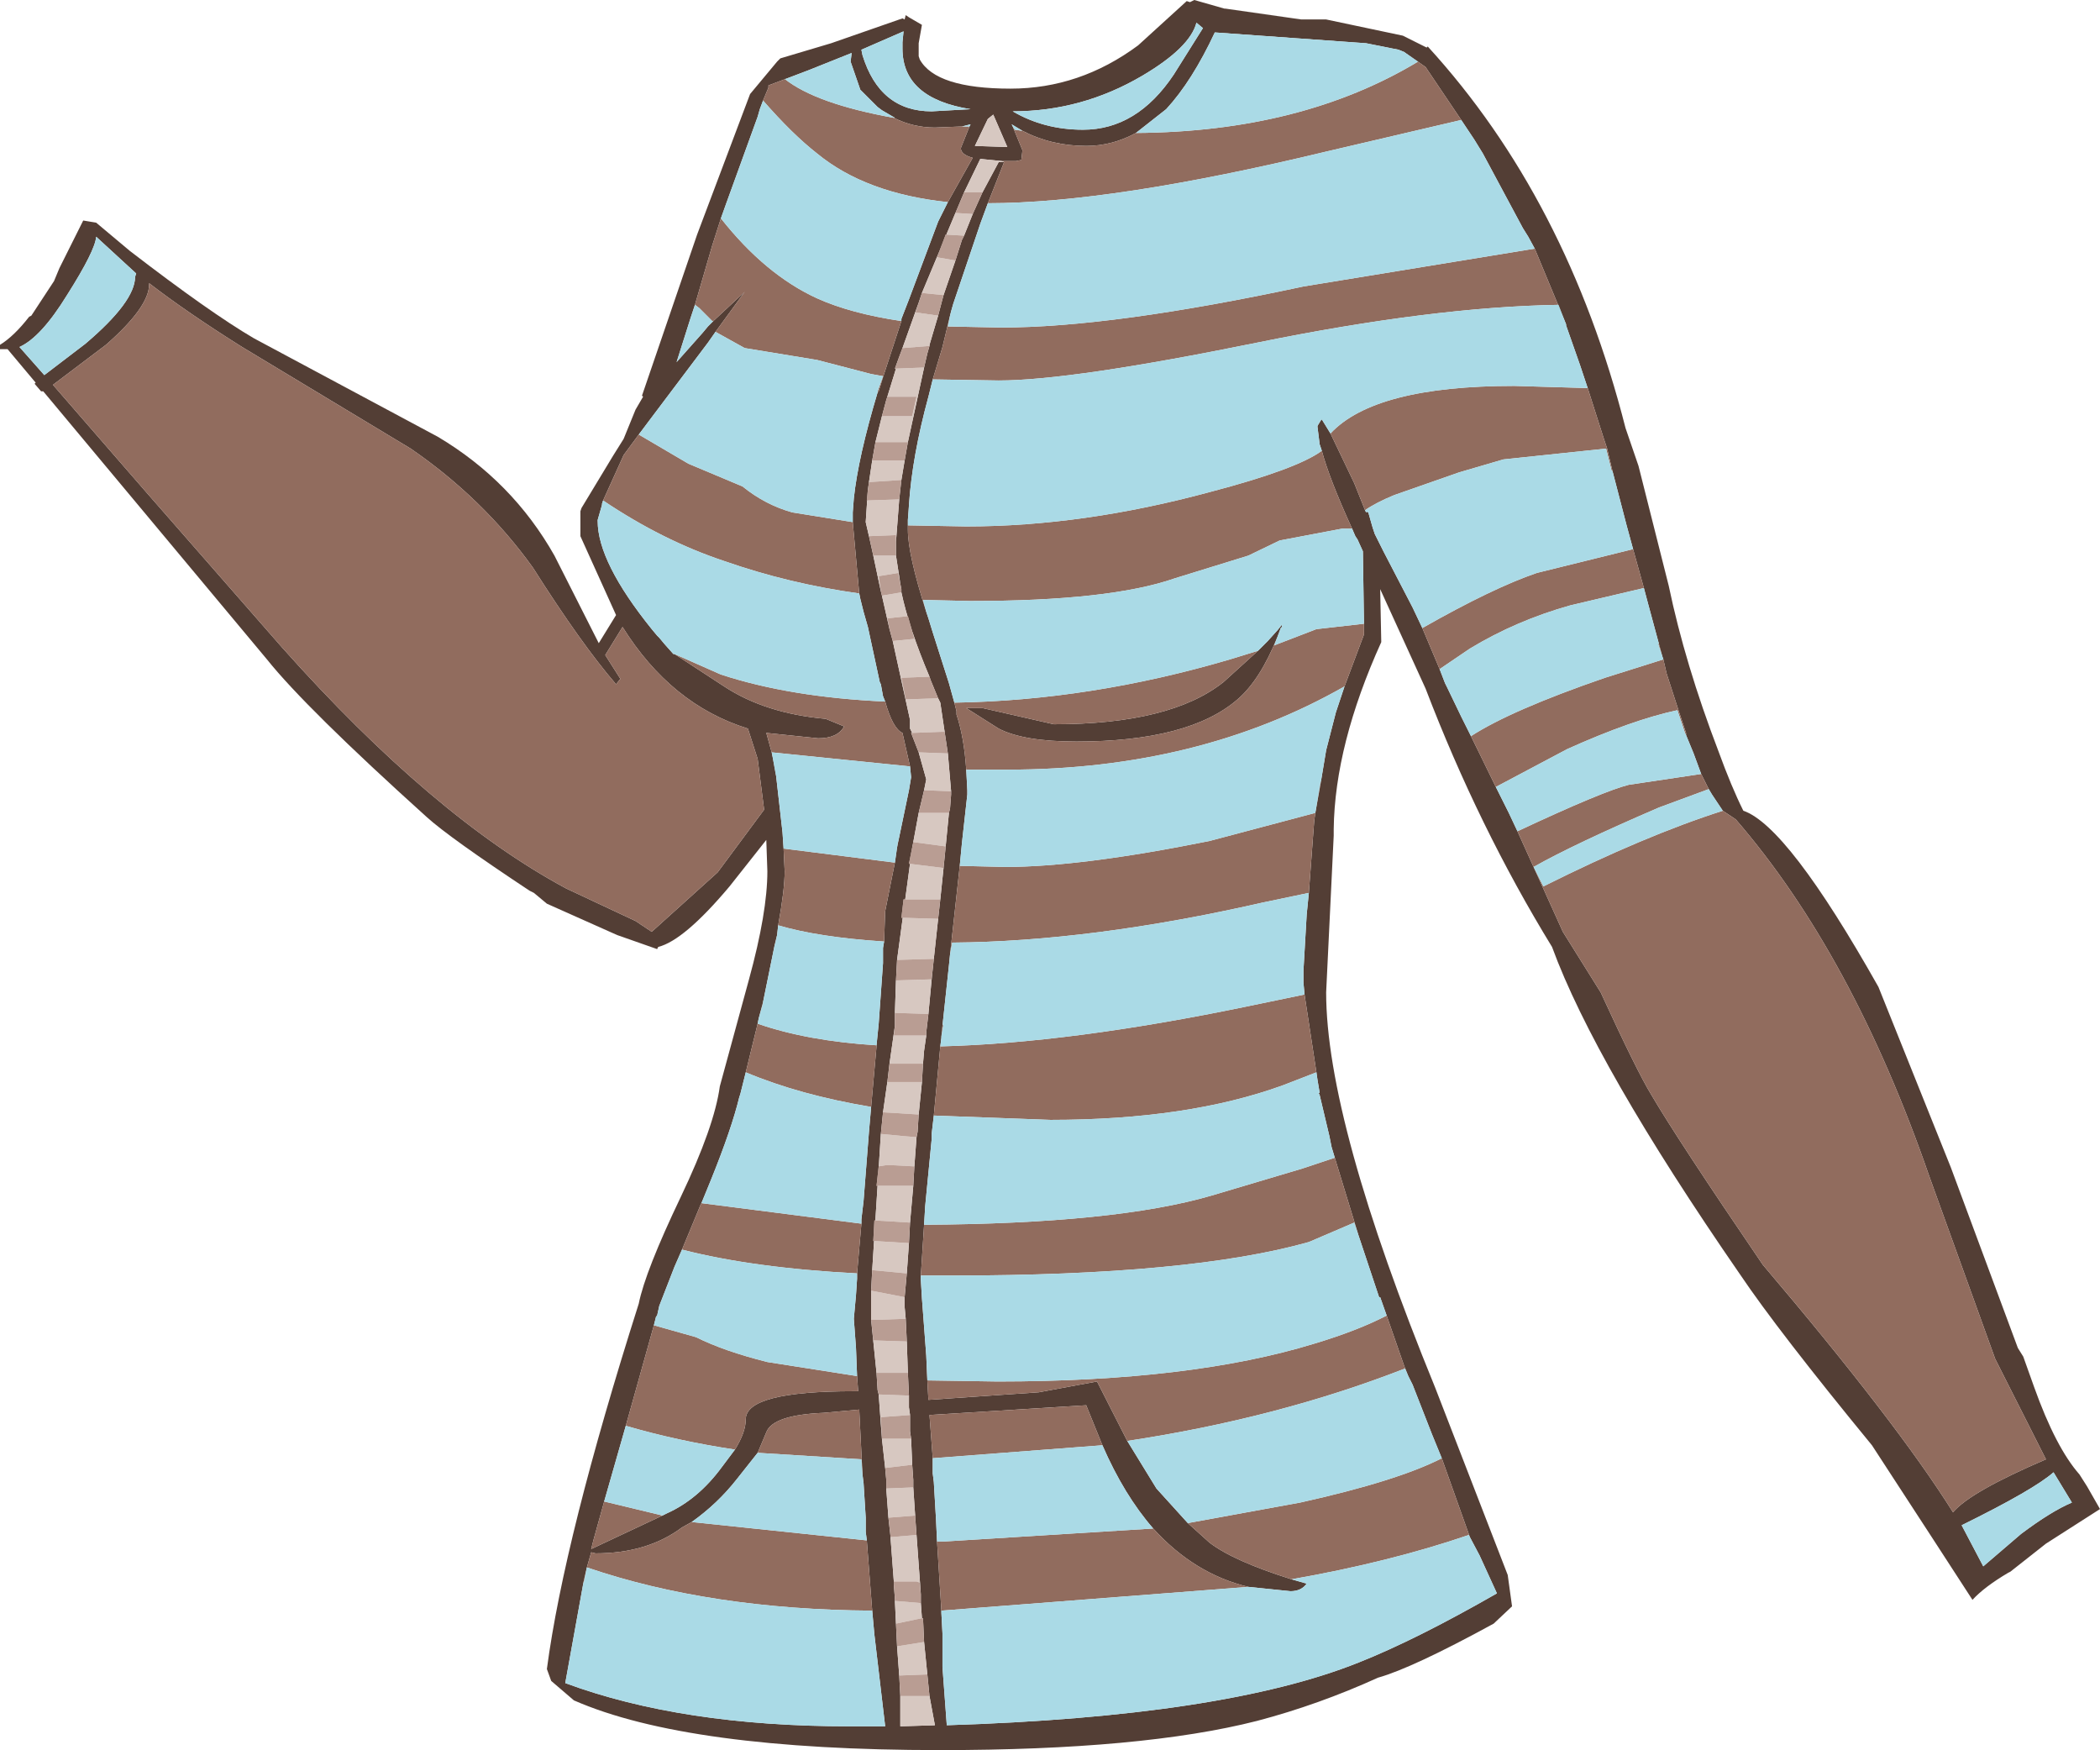 <?xml version="1.0" encoding="UTF-8" standalone="no"?>
<svg xmlns:xlink="http://www.w3.org/1999/xlink" height="80.95px" width="97.15px" xmlns="http://www.w3.org/2000/svg">
  <g transform="matrix(1.0, 0.0, 0.0, 1.0, 44.65, 80.8)">
    <path d="M18.6 -57.1 L18.55 -57.1 18.6 -57.15 18.6 -57.1" fill="#000000" fill-rule="evenodd" stroke="none"/>
    <path d="M21.4 -78.65 Q27.85 -71.6 30.55 -61.0 L31.15 -59.25 32.55 -53.7 Q33.3 -50.1 34.85 -46.05 35.45 -44.4 36.0 -43.3 38.05 -42.6 42.25 -35.15 L45.6 -26.8 48.7 -18.45 48.95 -18.05 49.45 -16.65 Q50.45 -13.85 51.55 -12.6 L51.9 -12.05 52.5 -11.0 50.0 -9.4 48.35 -8.1 48.25 -8.05 Q47.15 -7.4 46.6 -6.8 L44.75 -9.65 41.95 -13.95 Q37.6 -19.25 35.85 -21.85 29.15 -31.55 27.15 -37.0 23.75 -42.55 21.3 -48.95 L19.2 -53.55 19.25 -51.1 Q17.1 -46.35 17.05 -42.45 L17.05 -42.2 17.05 -42.15 16.7 -34.9 Q16.7 -28.95 21.75 -16.6 L25.1 -7.95 25.3 -6.5 24.45 -5.7 Q20.7 -3.65 19.1 -3.2 16.35 -1.95 13.5 -1.2 8.2 0.15 -1.15 0.15 -12.85 0.15 -18.1 -2.15 L-19.15 -3.05 -19.35 -3.6 Q-18.55 -9.65 -15.1 -20.5 -14.8 -22.0 -13.15 -25.45 -11.6 -28.7 -11.35 -30.55 L-10.0 -35.5 Q-9.15 -38.6 -9.15 -40.5 L-9.2 -41.95 -10.9 -39.8 Q-13.0 -37.3 -14.2 -37.0 L-14.25 -36.9 -16.1 -37.55 -19.35 -39.0 -19.95 -39.5 -20.15 -39.6 Q-23.85 -42.05 -24.9 -43.0 -30.5 -48.05 -32.3 -50.3 L-42.65 -62.7 -42.75 -62.7 -43.05 -63.05 -43.0 -63.1 -44.3 -64.65 -44.65 -64.65 -44.65 -64.85 Q-44.0 -65.25 -43.3 -66.15 L-43.2 -66.2 -42.15 -67.8 -41.9 -68.4 -41.85 -68.5 -40.8 -70.6 -40.2 -70.5 -38.65 -69.2 Q-34.95 -66.35 -32.9 -65.15 L-24.4 -60.6 Q-20.95 -58.55 -19.0 -55.1 L-16.95 -51.05 -16.15 -52.35 -17.8 -56.0 -17.8 -57.15 -17.75 -57.3 -16.3 -59.7 -15.8 -60.5 -15.25 -61.85 -14.9 -62.45 -14.95 -62.5 -12.4 -69.95 -9.95 -76.45 -8.7 -77.95 -8.55 -78.1 -6.2 -78.8 -2.9 -79.95 -2.8 -79.9 -2.75 -80.1 -2.6 -80.0 -2.0 -79.65 -2.15 -78.8 -2.15 -78.2 -2.1 -78.05 Q-1.35 -76.7 2.1 -76.7 5.3 -76.7 8.0 -78.7 L10.25 -80.75 10.4 -80.7 10.6 -80.8 12.0 -80.4 12.05 -80.4 15.55 -79.9 16.7 -79.9 20.25 -79.15 21.35 -78.6 21.4 -78.65 M26.35 -69.3 L26.05 -69.85 25.8 -70.25 23.95 -73.7 23.55 -74.35 22.95 -75.25 21.3 -77.7 20.3 -78.4 20.05 -78.5 18.55 -78.8 11.55 -79.3 Q10.5 -77.05 9.3 -75.75 L7.9 -74.65 Q6.8 -74.05 5.6 -74.05 4.0 -74.05 2.65 -74.75 L2.15 -75.05 2.2 -74.95 2.65 -73.85 2.6 -73.4 2.35 -73.35 1.7 -73.35 0.7 -73.45 -0.05 -71.9 -0.45 -70.95 -2.0 -67.25 -2.05 -67.1 -2.15 -66.8 -2.9 -64.7 -3.05 -64.3 -3.25 -63.75 -3.2 -63.75 -3.6 -62.45 -3.65 -62.3 -3.85 -61.55 -4.15 -60.35 -4.3 -59.5 -4.45 -58.5 -4.5 -58.15 -4.6 -56.65 -4.45 -56.0 -4.25 -55.1 -3.9 -53.45 -3.85 -53.25 -3.5 -51.7 -3.35 -51.15 -2.55 -47.5 -2.55 -47.1 -2.45 -46.9 -2.5 -46.9 -2.15 -46.0 -1.8 -44.75 -1.9 -44.25 -2.15 -43.2 -2.4 -41.85 -2.45 -41.6 -3.15 -36.4 -3.2 -35.45 -3.25 -33.95 -3.25 -33.5 -3.25 -33.35 -3.5 -31.6 -3.6 -30.75 -3.8 -29.35 -3.9 -28.35 -4.3 -22.05 -4.35 -21.1 -4.35 -19.85 -4.35 -19.75 -4.1 -17.3 -4.05 -16.5 -4.0 -16.3 -3.85 -14.25 -3.7 -12.9 -3.65 -12.35 -3.65 -11.95 -3.55 -10.6 -3.45 -9.7 -3.45 -9.65 -3.3 -7.65 -3.3 -7.5 -3.25 -6.85 -3.25 -6.75 -3.2 -5.7 -3.15 -4.65 -3.05 -3.3 -3.0 -2.35 -3.0 -0.95 -1.4 -1.0 -1.65 -2.35 -1.9 -4.85 -1.95 -5.95 -2.0 -5.95 -2.05 -6.65 -2.05 -7.05 -2.25 -9.8 -2.3 -10.5 -2.4 -12.0 -2.4 -12.35 -2.45 -13.05 -2.5 -14.25 -2.55 -14.6 -2.55 -15.35 -2.6 -15.7 -2.6 -16.25 -2.65 -17.3 -2.7 -18.75 -2.75 -19.8 -2.8 -20.35 -2.8 -20.8 -2.7 -21.9 -2.6 -23.3 -2.55 -24.25 -2.4 -25.95 -2.35 -26.85 -2.25 -28.2 -2.2 -28.45 -2.15 -29.25 -2.0 -30.75 -1.95 -31.6 -1.9 -32.2 -1.8 -32.9 -1.8 -33.05 -1.7 -33.9 -1.55 -35.5 -1.45 -36.45 -1.25 -38.3 -1.15 -39.2 -1.0 -40.65 -0.95 -41.15 -0.75 -43.2 -0.7 -43.4 -0.65 -44.05 -0.65 -44.2 -0.8 -45.95 -0.95 -46.95 -1.15 -48.3 -1.25 -48.5 -1.6 -49.35 -1.65 -49.5 Q-2.6 -51.75 -2.95 -53.4 L-2.95 -53.55 -3.0 -53.8 -3.2 -55.1 -3.2 -55.25 -3.2 -55.75 -3.05 -57.7 -2.95 -58.6 -2.8 -59.5 -2.65 -60.35 -1.9 -63.8 -1.75 -64.45 -1.65 -64.8 -1.65 -64.85 -1.25 -66.2 -1.0 -67.15 -0.45 -68.75 -0.15 -69.7 -0.05 -69.9 0.35 -70.9 0.8 -71.9 1.55 -73.3 1.8 -73.3 1.05 -71.4 0.7 -70.45 -0.55 -66.75 -0.65 -66.4 -0.7 -66.2 -1.05 -64.75 -1.5 -63.25 -1.7 -62.45 Q-2.45 -59.7 -2.6 -57.45 L-2.6 -57.4 -2.65 -56.75 -2.65 -56.5 -2.65 -56.3 Q-2.65 -55.15 -1.8 -52.5 L-1.7 -52.2 -1.5 -51.55 -0.75 -49.2 -0.5 -48.3 -0.4 -47.9 -0.4 -47.75 Q-0.05 -46.7 0.05 -45.2 L0.1 -44.25 0.1 -44.15 0.1 -44.05 -0.15 -41.8 -0.25 -40.75 -0.65 -37.1 -0.7 -36.65 -0.75 -36.15 -1.05 -33.35 -1.1 -32.85 -1.1 -32.8 -1.15 -32.4 -1.45 -29.2 -1.55 -28.35 -1.55 -28.1 -1.85 -25.0 -1.9 -24.15 -2.05 -21.8 -2.05 -21.6 -2.0 -20.75 -1.8 -18.1 -1.75 -16.95 -1.7 -16.05 3.4 -16.4 6.1 -16.9 7.5 -14.15 8.85 -11.95 10.3 -10.35 11.3 -9.45 Q12.4 -8.6 15.1 -7.75 L15.8 -7.55 Q15.55 -7.2 15.05 -7.2 L13.1 -7.4 Q10.6 -8.0 8.7 -10.1 7.35 -11.65 6.35 -13.95 L5.6 -15.8 -1.65 -15.35 -1.5 -13.35 -1.5 -12.8 -1.5 -12.65 -1.45 -12.25 -1.35 -10.55 -1.3 -9.5 -1.1 -6.3 -1.1 -6.2 -1.05 -5.25 -1.05 -3.7 -0.85 -1.0 Q11.95 -1.4 18.2 -3.9 20.85 -4.95 24.6 -7.1 L23.8 -8.85 23.35 -9.7 22.05 -13.35 21.6 -14.45 20.7 -16.75 20.5 -17.15 20.3 -17.65 19.5 -19.95 19.2 -20.8 19.15 -20.8 18.2 -23.65 17.1 -27.25 16.95 -27.75 16.85 -28.25 16.4 -30.15 16.35 -30.25 16.4 -30.25 16.3 -30.85 16.25 -31.2 15.7 -34.8 15.65 -35.35 15.65 -35.9 15.8 -38.5 15.9 -39.5 16.1 -42.2 16.15 -42.85 16.2 -43.2 16.45 -44.6 16.7 -46.1 17.15 -47.85 17.55 -49.05 18.45 -51.45 18.45 -51.95 18.4 -55.3 18.15 -55.85 18.05 -56.0 17.9 -56.35 Q16.85 -58.65 16.5 -59.95 L16.4 -60.25 16.3 -61.05 16.3 -61.1 16.45 -61.35 16.5 -61.4 16.9 -60.75 18.0 -58.45 18.5 -57.2 18.55 -57.1 18.6 -57.1 18.65 -57.1 18.85 -56.4 18.95 -56.1 19.35 -55.3 20.7 -52.7 21.15 -51.75 21.95 -49.85 22.2 -49.2 22.3 -49.0 22.95 -47.65 23.4 -46.75 24.55 -44.4 24.9 -43.7 25.15 -43.2 25.55 -42.35 27.65 -37.7 29.4 -34.9 Q31.1 -31.2 31.75 -30.15 32.95 -28.1 36.9 -22.3 43.1 -15.0 45.7 -10.85 46.5 -11.8 50.0 -13.3 L47.65 -17.95 44.6 -26.4 Q41.05 -36.65 35.65 -42.9 L35.05 -43.3 34.75 -43.75 34.55 -44.05 34.4 -44.3 34.05 -45.0 33.7 -45.95 33.35 -46.8 33.35 -46.9 33.0 -47.95 32.45 -49.65 32.3 -50.3 32.25 -50.45 32.1 -51.0 31.6 -52.85 31.4 -53.6 30.9 -55.4 30.6 -56.5 29.95 -59.0 29.7 -60.05 29.55 -60.5 28.8 -62.85 28.45 -63.9 27.8 -65.75 27.8 -65.8 27.7 -66.05 26.35 -69.3 M0.2 -74.95 L0.25 -75.05 -0.15 -74.95 -1.4 -74.9 Q-2.4 -74.9 -3.3 -75.35 L-3.25 -75.35 -3.85 -75.7 -4.05 -75.85 -4.1 -75.9 -4.15 -75.95 -4.85 -76.65 -5.3 -77.95 -5.25 -78.35 -7.25 -77.55 -9.1 -76.85 -9.1 -76.75 -9.35 -76.15 -9.5 -75.75 -9.6 -75.4 -11.05 -71.4 -11.3 -70.7 -11.7 -69.45 -12.5 -66.7 -12.7 -66.1 -13.35 -64.05 -12.15 -65.4 -11.9 -65.7 -11.65 -65.95 -10.2 -67.3 -11.55 -65.45 -11.9 -64.95 -14.65 -61.3 -15.1 -60.7 -15.8 -59.75 -16.75 -57.65 -16.8 -57.5 -16.8 -57.45 -17.0 -56.75 -17.0 -56.7 Q-17.0 -54.8 -14.5 -51.7 L-14.25 -51.4 -14.15 -51.3 -13.9 -51.0 -13.5 -50.55 -13.45 -50.55 -11.15 -49.05 Q-9.25 -47.8 -6.45 -47.55 L-5.6 -47.2 Q-5.9 -46.65 -6.8 -46.65 L-9.2 -46.9 -8.95 -46.0 -8.9 -45.75 -8.75 -44.95 -8.45 -42.3 -8.4 -41.55 -8.35 -40.5 Q-8.35 -39.65 -8.65 -38.0 L-8.7 -37.55 -8.8 -37.15 -9.35 -34.45 -9.55 -33.7 -9.6 -33.45 -10.15 -31.2 -10.4 -30.2 -10.45 -30.05 Q-10.8 -28.6 -11.75 -26.25 L-12.2 -25.15 -12.25 -25.05 -13.1 -23.0 -13.45 -22.2 -14.15 -20.4 -14.25 -19.95 -14.3 -19.9 -14.4 -19.5 -15.7 -14.85 -16.7 -11.35 -17.2 -9.55 -17.3 -9.15 -14.0 -10.7 -13.8 -10.8 Q-12.35 -11.45 -11.25 -12.95 L-10.65 -13.75 Q-10.15 -14.55 -10.15 -15.15 -10.15 -16.45 -5.15 -16.45 L-4.95 -16.45 -5.0 -17.15 -5.05 -18.45 -5.15 -19.8 -5.05 -20.9 -5.0 -21.65 -5.0 -21.9 -4.8 -24.2 -4.8 -24.4 -4.7 -25.25 -4.45 -28.45 -4.35 -29.6 -4.1 -32.4 -4.1 -32.45 -4.0 -33.45 -3.8 -36.25 -3.8 -36.95 -3.75 -37.25 -3.7 -38.65 -3.25 -40.9 -3.15 -41.6 -3.1 -41.85 -2.6 -44.25 -2.5 -44.85 -2.55 -45.35 -2.9 -46.9 Q-3.35 -47.1 -3.7 -48.35 L-3.8 -48.6 -3.9 -49.15 -3.95 -49.25 -4.5 -51.8 -4.7 -52.5 -4.85 -53.1 -4.9 -53.35 -5.2 -56.65 -5.2 -56.7 -5.2 -56.75 -5.2 -57.1 -5.15 -57.75 Q-4.95 -59.65 -4.05 -62.65 L-4.0 -62.7 -3.8 -63.35 -2.95 -65.95 -2.95 -66.05 -2.6 -66.95 -1.25 -70.55 -0.8 -71.45 0.35 -73.5 Q-0.2 -73.65 -0.2 -73.95 L0.2 -74.95 M1.05 -75.3 L0.45 -74.05 1.95 -74.0 1.3 -75.5 1.05 -75.3 M9.65 -77.35 L11.0 -79.5 10.7 -79.75 Q10.4 -78.6 8.2 -77.3 5.4 -75.65 2.2 -75.65 3.65 -74.8 5.45 -74.8 7.95 -74.8 9.65 -77.35 M13.55 -50.7 L14.0 -51.15 14.45 -51.65 14.65 -51.9 14.65 -51.8 14.6 -51.75 14.45 -51.35 Q13.65 -49.35 12.6 -48.45 10.35 -46.5 5.15 -46.5 2.7 -46.5 1.55 -47.1 L0.05 -48.05 0.8 -48.05 4.1 -47.3 Q9.5 -47.3 11.95 -49.25 L13.55 -50.7 M47.1 -8.35 L48.85 -9.85 Q50.25 -10.9 51.2 -11.3 L50.35 -12.7 Q49.45 -11.9 46.1 -10.25 L47.1 -8.35 M-4.75 -78.25 Q-3.95 -75.65 -1.55 -75.65 L0.25 -75.75 Q-2.9 -76.25 -2.9 -78.55 L-2.9 -78.6 -2.9 -78.85 -2.85 -79.35 -4.8 -78.5 -4.75 -78.25 M-37.75 -67.65 Q-37.75 -66.6 -39.75 -64.85 L-42.2 -63.0 -37.9 -58.05 -31.6 -50.85 Q-24.6 -43.0 -18.45 -39.7 L-15.25 -38.2 -14.5 -37.7 -11.45 -40.45 -9.3 -43.35 -9.6 -45.7 -10.05 -47.1 Q-13.6 -48.2 -15.85 -51.8 L-16.65 -50.5 -15.95 -49.4 -16.15 -49.15 Q-17.75 -51.0 -20.0 -54.55 -22.3 -57.75 -25.65 -60.05 L-33.45 -64.75 Q-36.0 -66.35 -37.75 -67.7 L-37.75 -67.65 M-38.35 -68.15 L-40.2 -69.85 Q-40.25 -69.2 -41.55 -67.15 -42.75 -65.2 -43.75 -64.75 L-42.6 -63.45 -40.7 -64.9 Q-38.4 -66.85 -38.4 -68.0 L-38.35 -68.15 M-4.75 -12.6 L-4.9 -15.6 -6.55 -15.45 Q-8.9 -15.35 -9.2 -14.55 L-9.6 -13.6 -10.55 -12.4 Q-11.45 -11.25 -12.65 -10.4 L-13.1 -10.15 Q-14.7 -8.95 -17.1 -8.95 L-17.3 -9.0 -17.5 -8.3 -17.65 -7.65 -18.5 -2.95 Q-13.1 -0.95 -5.35 -0.95 L-3.7 -0.95 -4.2 -5.2 -4.3 -6.3 -4.55 -9.55 -4.6 -9.95 -4.6 -10.05 -4.6 -10.6 -4.7 -12.2 -4.75 -12.6" fill="#533e35" fill-rule="evenodd" stroke="none"/>
    <path d="M22.95 -75.25 L16.75 -73.8 Q6.8 -71.4 1.05 -71.4 L1.8 -73.3 1.7 -73.35 2.35 -73.35 2.6 -73.4 2.65 -73.85 2.2 -74.95 2.3 -74.8 2.65 -74.75 Q4.0 -74.05 5.6 -74.05 6.8 -74.05 7.9 -74.65 15.55 -74.7 20.95 -77.95 L20.3 -78.4 21.3 -77.7 22.95 -75.25 M-0.7 -66.2 L-0.8 -65.7 1.65 -65.65 Q6.8 -65.65 15.65 -67.55 L26.35 -69.3 27.7 -66.05 27.45 -66.7 Q21.6 -66.6 13.5 -64.95 4.9 -63.2 1.55 -63.2 L-1.5 -63.25 -1.05 -64.75 -0.7 -66.2 M28.8 -62.85 L29.55 -60.5 29.7 -60.05 29.95 -59.0 29.9 -59.05 29.65 -60.05 24.9 -59.55 22.85 -58.95 19.85 -57.9 Q19.0 -57.55 18.5 -57.2 L18.0 -58.45 16.9 -60.75 Q18.95 -62.95 25.4 -62.95 L28.8 -62.85 M30.9 -55.4 L31.4 -53.6 28.0 -52.8 Q25.5 -52.1 23.35 -50.8 L21.95 -49.85 21.15 -51.75 Q24.4 -53.6 26.45 -54.3 L30.9 -55.4 M32.1 -51.0 L32.25 -50.45 32.05 -51.05 32.1 -51.0 M32.3 -50.3 L32.45 -49.65 33.0 -47.95 33.35 -46.9 33.35 -46.8 33.3 -46.9 32.95 -47.95 Q30.85 -47.5 27.85 -46.15 L24.55 -44.4 23.4 -46.75 Q25.25 -47.95 29.6 -49.45 L32.3 -50.3 M34.05 -45.0 L34.4 -44.3 32.1 -43.45 Q28.15 -41.75 26.3 -40.7 L26.75 -39.8 Q31.45 -42.15 35.05 -43.3 L35.65 -42.9 Q41.05 -36.65 44.6 -26.4 L47.65 -17.95 50.0 -13.3 Q46.5 -11.8 45.7 -10.85 43.1 -15.0 36.9 -22.3 32.95 -28.1 31.75 -30.15 31.1 -31.2 29.4 -34.9 L27.65 -37.7 25.55 -42.35 Q29.5 -44.2 30.7 -44.5 L34.05 -45.0 M16.5 -59.95 Q16.85 -58.65 17.9 -56.35 L17.45 -56.35 14.55 -55.8 13.1 -55.1 9.7 -54.05 Q6.7 -53.0 0.25 -53.0 L-1.95 -53.05 -1.8 -52.5 Q-2.65 -55.15 -2.65 -56.3 L-2.65 -56.5 0.05 -56.45 Q5.45 -56.45 11.35 -58.05 15.35 -59.1 16.5 -59.95 M18.45 -51.95 L18.45 -51.45 17.55 -49.05 Q10.8 -45.2 1.95 -45.2 L0.05 -45.2 Q-0.05 -46.7 -0.4 -47.75 L-0.4 -47.9 -0.5 -48.3 Q5.8 -48.4 12.25 -50.3 L13.55 -50.7 11.95 -49.25 Q9.5 -47.3 4.1 -47.3 L0.8 -48.05 0.05 -48.05 1.55 -47.1 Q2.7 -46.5 5.15 -46.5 10.35 -46.5 12.6 -48.45 13.65 -49.35 14.45 -51.35 L14.3 -50.95 16.25 -51.7 18.45 -51.95 M16.45 -44.6 L16.2 -43.2 16.15 -42.85 16.1 -42.2 15.9 -39.5 13.75 -39.05 Q5.85 -37.25 -0.6 -37.2 L-0.7 -36.65 -0.65 -37.1 -0.25 -40.75 1.85 -40.7 Q5.35 -40.7 11.3 -41.9 L16.2 -43.2 16.45 -44.7 16.45 -44.6 M15.7 -34.8 L16.25 -31.2 14.7 -30.6 Q10.3 -29.0 3.95 -29.0 L-1.45 -29.2 -1.15 -32.4 Q4.85 -32.55 13.05 -34.25 L15.7 -34.8 M17.1 -27.25 L18.2 -23.65 18.0 -24.25 15.9 -23.35 Q10.4 -21.8 -0.6 -21.8 L-2.05 -21.8 -1.9 -24.15 Q6.95 -24.2 11.4 -25.5 L15.6 -26.75 17.1 -27.25 M19.5 -19.95 L20.3 -17.65 20.5 -17.15 20.35 -17.5 Q14.45 -15.2 7.5 -14.15 L6.1 -16.9 3.4 -16.4 -1.7 -16.05 -1.75 -16.95 1.5 -16.9 Q10.45 -16.9 16.15 -18.65 18.15 -19.25 19.5 -19.95 M22.05 -13.35 L23.35 -9.7 23.3 -9.8 Q19.65 -8.55 15.1 -7.75 12.4 -8.6 11.3 -9.45 L10.3 -10.35 15.5 -11.3 Q20.0 -12.3 22.05 -13.35 M-1.1 -6.3 L-1.3 -9.5 -0.95 -9.5 8.7 -10.1 Q10.6 -8.0 13.1 -7.4 L-1.1 -6.3 M-1.5 -13.35 L-1.65 -15.35 5.6 -15.8 6.35 -13.95 -1.5 -13.35 M-1.1 -32.85 L-1.05 -33.35 -1.0 -33.45 -1.1 -32.85 M-2.65 -56.75 L-2.6 -57.4 -2.6 -57.45 -2.65 -56.75 M-0.15 -74.95 L0.2 -74.95 -0.2 -73.95 Q-0.2 -73.65 0.35 -73.5 L-0.8 -71.45 Q-4.6 -71.85 -6.85 -73.7 -8.0 -74.6 -9.35 -76.15 L-9.1 -76.75 -9.1 -76.85 -7.25 -77.55 -8.3 -77.15 -8.35 -77.15 Q-6.9 -76.0 -3.3 -75.35 -2.4 -74.9 -1.4 -74.9 L-0.15 -74.95 M-2.95 -65.95 L-3.8 -63.35 -4.0 -62.7 -4.05 -62.65 -4.05 -62.7 -3.8 -63.4 -4.35 -63.5 -6.85 -64.15 -10.2 -64.7 -11.55 -65.45 -10.2 -67.3 -11.65 -65.95 -11.7 -65.95 -12.3 -66.55 -12.5 -66.7 -11.7 -69.45 -11.3 -70.7 Q-9.25 -68.1 -6.85 -67.0 -5.3 -66.3 -2.95 -65.95 M-5.2 -56.65 L-4.9 -53.35 Q-8.15 -53.8 -11.15 -54.85 -14.0 -55.8 -16.75 -57.65 L-15.8 -59.75 -15.1 -60.7 -12.8 -59.35 -10.3 -58.3 Q-9.25 -57.45 -8.0 -57.1 L-5.2 -56.65 M-3.7 -48.35 Q-3.35 -47.1 -2.9 -46.9 L-2.55 -45.35 -8.95 -46.0 -9.2 -46.9 -6.8 -46.65 Q-5.9 -46.65 -5.6 -47.2 L-6.45 -47.55 Q-9.25 -47.8 -11.15 -49.05 L-13.45 -50.55 -11.3 -49.6 Q-8.1 -48.55 -3.7 -48.35 M-3.1 -41.85 L-3.15 -41.6 -3.1 -41.9 -3.1 -41.85 M-3.25 -40.9 L-3.7 -38.65 -3.75 -37.25 Q-6.8 -37.45 -8.65 -38.0 -8.35 -39.65 -8.35 -40.5 L-8.4 -41.55 -3.25 -40.9 M-4.1 -32.45 L-4.1 -32.4 -4.35 -29.6 Q-7.65 -30.15 -10.15 -31.2 L-9.6 -33.45 Q-7.3 -32.65 -4.1 -32.45 M-4.8 -24.2 L-5.0 -21.9 Q-9.8 -22.15 -13.1 -23.0 L-12.25 -25.05 -12.2 -25.15 -4.8 -24.2 M-5.0 -17.15 L-4.95 -16.45 -5.15 -16.45 Q-10.15 -16.45 -10.15 -15.15 -10.15 -14.55 -10.65 -13.75 -13.3 -14.15 -15.7 -14.85 L-14.4 -19.5 -12.45 -18.95 Q-11.15 -18.3 -9.15 -17.8 L-5.0 -17.15 M-14.0 -10.7 L-17.3 -9.15 -17.2 -9.55 -16.7 -11.35 -14.0 -10.7 M-9.55 -33.7 L-9.35 -34.45 -9.35 -34.4 -9.55 -33.7 M-8.8 -37.15 L-8.7 -37.55 -8.8 -37.1 -8.8 -37.15 M-8.75 -44.95 L-8.9 -45.75 -8.75 -44.9 -8.75 -44.95 M-37.75 -67.65 L-37.75 -67.7 Q-36.0 -66.35 -33.45 -64.75 L-25.65 -60.05 Q-22.3 -57.75 -20.0 -54.55 -17.75 -51.0 -16.15 -49.15 L-15.95 -49.4 -16.65 -50.5 -15.85 -51.8 Q-13.6 -48.2 -10.05 -47.1 L-9.6 -45.7 -9.3 -43.35 -11.45 -40.45 -14.5 -37.7 -15.25 -38.2 -18.45 -39.7 Q-24.6 -43.0 -31.6 -50.85 L-37.9 -58.05 -42.2 -63.0 -39.75 -64.85 Q-37.75 -66.6 -37.75 -67.65 M-9.6 -13.6 L-9.2 -14.55 Q-8.9 -15.35 -6.55 -15.45 L-4.9 -15.6 -4.75 -12.6 -4.8 -13.3 -9.6 -13.6 M-4.55 -9.55 L-4.3 -6.3 Q-11.8 -6.35 -17.5 -8.3 L-17.65 -7.55 -17.65 -7.65 -17.5 -8.3 -17.3 -9.0 -17.1 -8.95 Q-14.7 -8.95 -13.1 -10.15 L-12.65 -10.4 -4.55 -9.55" fill="#916c5e" fill-rule="evenodd" stroke="none"/>
    <path d="M1.7 -73.35 L1.8 -73.3 1.55 -73.3 0.8 -71.9 0.1 -71.9 -0.05 -71.9 0.7 -73.45 1.7 -73.35 M1.05 -75.3 L1.3 -75.5 1.95 -74.0 0.45 -74.05 1.05 -75.3 M-0.45 -70.95 L0.35 -70.9 -0.05 -69.9 -0.9 -69.95 -1.3 -68.9 -0.45 -68.75 -1.0 -67.15 -2.0 -67.25 -0.45 -70.95 M-1.25 -66.2 L-1.65 -64.85 -1.65 -64.8 -2.9 -64.7 -2.15 -66.8 -2.3 -66.35 -1.25 -66.2 M-1.9 -63.8 L-2.65 -60.35 -3.0 -60.35 -4.15 -60.35 -3.85 -61.55 -2.45 -61.55 -2.25 -62.45 -3.6 -62.45 -3.2 -63.75 -1.9 -63.8 M-2.8 -59.5 L-2.95 -58.6 -4.45 -58.5 -4.3 -59.5 -3.05 -59.5 -2.8 -59.5 M-3.05 -57.7 L-3.2 -55.75 -3.2 -56.05 -4.45 -56.0 -4.6 -56.65 -4.5 -58.15 -4.55 -57.65 -3.05 -57.7 M-3.2 -55.1 L-3.0 -53.8 -3.1 -54.3 -4.0 -54.15 -3.9 -53.45 -4.25 -55.1 -3.2 -55.1 M-2.95 -53.4 Q-2.6 -51.75 -1.65 -49.5 L-2.95 -49.45 -2.75 -48.45 -1.25 -48.5 -1.15 -48.3 -0.95 -46.95 -1.1 -46.95 -2.45 -46.9 -2.55 -47.1 -2.55 -47.5 -3.35 -51.15 -2.35 -51.25 -2.65 -52.3 -3.6 -52.2 -3.5 -51.7 -3.85 -53.25 -2.95 -53.4 M-0.8 -45.95 L-0.65 -44.2 -1.9 -44.25 -1.8 -44.75 -2.15 -46.0 -0.8 -45.95 M-0.75 -43.2 L-0.95 -41.15 -0.9 -41.65 -2.4 -41.85 -2.15 -43.2 -0.75 -43.2 M-1.0 -40.65 L-1.15 -39.2 -2.85 -39.2 -2.95 -38.35 -1.25 -38.3 -1.45 -36.45 -3.15 -36.4 -2.45 -41.6 -2.6 -40.85 -2.2 -40.8 -1.0 -40.65 M-1.55 -35.5 L-1.7 -33.9 -3.25 -33.95 -3.2 -35.45 -1.55 -35.5 M-1.8 -32.9 L-1.9 -32.2 -1.95 -31.6 -2.7 -31.6 -3.5 -31.6 -3.25 -33.35 -3.3 -32.9 -1.9 -32.9 -1.8 -32.9 M-2.0 -30.75 L-2.15 -29.25 -3.8 -29.35 -3.6 -30.75 -2.0 -30.75 M-2.25 -28.2 L-2.35 -26.85 -3.3 -26.9 -3.5 -26.9 -3.7 -26.9 -4.0 -26.85 -4.1 -25.95 -2.7 -25.95 -2.4 -25.95 -2.55 -24.25 -4.2 -24.35 -4.25 -23.4 -2.6 -23.3 -2.7 -21.9 -4.3 -22.05 -3.9 -28.35 -2.85 -28.25 -2.25 -28.2 M-2.8 -20.8 L-2.8 -20.35 -2.75 -19.8 -4.2 -19.75 -4.35 -19.75 -4.25 -18.8 -2.7 -18.75 -2.65 -17.3 -4.1 -17.3 -4.35 -19.75 -4.35 -19.85 -4.35 -21.1 -2.8 -20.8 M-2.6 -16.25 L-2.6 -15.7 -2.55 -15.35 -3.9 -15.25 -3.85 -14.25 -2.55 -14.25 -2.5 -14.25 -2.45 -13.05 -3.7 -12.9 -3.85 -14.25 -4.0 -16.3 -2.7 -16.25 -2.6 -16.25 M-2.4 -12.0 L-2.3 -10.5 -2.3 -10.7 -3.55 -10.6 -3.65 -11.95 -2.4 -12.0 M-2.25 -9.8 L-2.05 -7.05 -2.1 -7.6 -2.25 -7.65 -3.3 -7.65 -3.45 -9.65 -3.45 -9.7 -2.25 -9.8 M-2.05 -6.65 L-2.0 -5.95 -2.25 -5.9 -3.2 -5.7 -3.25 -6.75 -2.05 -6.65 M-1.9 -4.85 L-1.65 -2.35 -1.4 -1.0 -3.0 -0.95 -3.0 -2.35 -1.65 -2.35 -1.75 -3.35 -3.05 -3.3 -3.15 -4.65 -1.9 -4.85 M-4.2 -24.4 L-3.75 -24.4 -4.2 -24.4 M-3.45 -9.65 L-2.95 -9.65 -3.45 -9.65" fill="#d7c8c1" fill-rule="evenodd" stroke="none"/>
    <path d="M-0.05 -71.9 L0.1 -71.9 0.8 -71.9 0.35 -70.9 -0.45 -70.95 -0.05 -71.9 M-0.05 -69.9 L-0.15 -69.7 -0.45 -68.75 -1.3 -68.9 -0.9 -69.95 -0.05 -69.9 M-1.0 -67.15 L-1.25 -66.2 -2.3 -66.35 -2.15 -66.8 -2.05 -67.1 -2.0 -67.25 -1.0 -67.15 M-1.65 -64.8 L-1.75 -64.45 -1.9 -63.8 -3.2 -63.75 -3.25 -63.75 -3.05 -64.3 -2.9 -64.7 -1.65 -64.8 M-2.65 -60.35 L-2.8 -59.5 -3.05 -59.5 -4.3 -59.5 -4.15 -60.35 -3.0 -60.35 -2.65 -60.35 M-2.95 -58.6 L-3.05 -57.7 -4.55 -57.65 -4.5 -58.15 -4.45 -58.5 -2.95 -58.6 M-3.2 -55.75 L-3.2 -55.25 -3.2 -55.1 -4.25 -55.1 -4.45 -56.0 -3.2 -56.05 -3.2 -55.75 M-3.0 -53.8 L-2.95 -53.55 -2.95 -53.4 -3.85 -53.25 -3.9 -53.45 -4.0 -54.15 -3.1 -54.3 -3.0 -53.8 M-1.65 -49.5 L-1.6 -49.35 -1.25 -48.5 -2.75 -48.45 -2.95 -49.45 -1.65 -49.5 M-0.95 -46.95 L-0.8 -45.95 -2.15 -46.0 -2.5 -46.9 -2.45 -46.9 -1.1 -46.95 -0.95 -46.95 M-0.65 -44.2 L-0.65 -44.05 -0.7 -43.4 -0.75 -43.2 -2.15 -43.2 -1.9 -44.25 -0.65 -44.2 M-0.95 -41.15 L-1.0 -40.65 -2.2 -40.8 -2.6 -40.85 -2.45 -41.6 -2.4 -41.85 -0.9 -41.65 -0.95 -41.15 M-1.15 -39.2 L-1.25 -38.3 -2.95 -38.35 -2.85 -39.2 -1.15 -39.2 M-1.45 -36.45 L-1.55 -35.5 -3.2 -35.45 -3.15 -36.4 -1.45 -36.45 M-1.7 -33.9 L-1.8 -33.05 -1.8 -32.9 -1.9 -32.9 -3.3 -32.9 -3.25 -33.35 -3.25 -33.5 -3.25 -33.95 -1.7 -33.9 M-1.95 -31.6 L-2.0 -30.75 -3.6 -30.75 -3.5 -31.6 -2.7 -31.6 -1.95 -31.6 M-2.15 -29.25 L-2.2 -28.45 -2.25 -28.2 -2.85 -28.25 -3.9 -28.35 -3.8 -29.35 -2.15 -29.25 M-2.35 -26.85 L-2.4 -25.95 -2.7 -25.95 -4.1 -25.95 -4.0 -26.85 -3.7 -26.9 -3.5 -26.9 -3.3 -26.9 -2.35 -26.85 M-2.55 -24.25 L-2.6 -23.3 -4.25 -23.4 -4.2 -24.35 -2.55 -24.25 M-2.7 -21.9 L-2.8 -20.8 -4.35 -21.1 -4.3 -22.05 -2.7 -21.9 M-2.75 -19.8 L-2.7 -18.75 -4.25 -18.8 -4.35 -19.75 -4.2 -19.75 -2.75 -19.8 M-2.65 -17.3 L-2.6 -16.25 -2.7 -16.25 -4.0 -16.3 -4.05 -16.5 -4.1 -17.3 -2.65 -17.3 M-2.55 -15.35 L-2.55 -14.6 -2.5 -14.25 -2.55 -14.25 -3.85 -14.25 -3.9 -15.25 -2.55 -15.35 M-2.45 -13.05 L-2.4 -12.35 -2.4 -12.0 -3.65 -11.95 -3.65 -12.35 -3.7 -12.9 -2.45 -13.05 M-2.3 -10.5 L-2.25 -9.8 -3.45 -9.7 -3.55 -10.6 -2.3 -10.7 -2.3 -10.5 M-2.05 -7.05 L-2.05 -6.65 -3.25 -6.75 -3.25 -6.85 -3.3 -7.5 -3.3 -7.65 -2.25 -7.65 -2.1 -7.6 -2.05 -7.05 M-2.0 -5.95 L-1.95 -5.95 -1.9 -4.85 -3.15 -4.65 -3.2 -5.7 -2.25 -5.9 -2.0 -5.95 M-3.0 -2.35 L-3.05 -3.3 -1.75 -3.35 -1.65 -2.35 -3.0 -2.35 M-3.35 -51.15 L-3.5 -51.7 -3.6 -52.2 -2.65 -52.3 -2.35 -51.25 -3.35 -51.15 M-3.85 -61.55 L-3.65 -62.3 -3.6 -62.45 -2.25 -62.45 -2.45 -61.55 -3.85 -61.55 M-4.2 -24.4 L-3.75 -24.4 -4.2 -24.4 M-3.45 -9.65 L-2.95 -9.65 -3.45 -9.65" fill="#b99d93" fill-rule="evenodd" stroke="none"/>
    <path d="M22.95 -75.25 L23.55 -74.35 23.95 -73.7 25.8 -70.25 26.05 -69.85 26.35 -69.3 15.65 -67.55 Q6.8 -65.65 1.65 -65.65 L-0.8 -65.7 -0.7 -66.2 -0.65 -66.4 -0.55 -66.75 0.7 -70.45 1.05 -71.4 Q6.8 -71.4 16.75 -73.8 L22.95 -75.25 M27.7 -66.05 L27.8 -65.8 27.8 -65.75 28.45 -63.9 28.8 -62.85 25.4 -62.95 Q18.95 -62.95 16.9 -60.75 L16.5 -61.4 16.45 -61.35 16.3 -61.1 16.3 -61.05 16.4 -60.25 16.5 -59.95 Q15.35 -59.1 11.35 -58.05 5.45 -56.45 0.05 -56.45 L-2.65 -56.5 -2.65 -56.75 -2.6 -57.45 Q-2.45 -59.7 -1.7 -62.45 L-1.5 -63.25 1.55 -63.2 Q4.9 -63.2 13.5 -64.95 21.6 -66.6 27.45 -66.7 L27.7 -66.05 M29.95 -59.0 L30.6 -56.5 30.9 -55.4 26.45 -54.3 Q24.4 -53.6 21.15 -51.75 L20.7 -52.7 19.35 -55.3 18.95 -56.1 18.85 -56.4 18.65 -57.1 18.6 -57.1 18.6 -57.15 18.55 -57.1 18.5 -57.2 Q19.0 -57.55 19.85 -57.9 L22.85 -58.95 24.9 -59.55 29.65 -60.05 29.9 -59.05 29.95 -59.0 M31.4 -53.6 L31.6 -52.85 32.1 -51.0 32.05 -51.05 32.25 -50.45 32.3 -50.3 29.6 -49.45 Q25.25 -47.95 23.4 -46.75 L22.95 -47.65 22.3 -49.0 22.2 -49.2 21.95 -49.85 23.35 -50.8 Q25.5 -52.1 28.0 -52.8 L31.4 -53.6 M33.35 -46.8 L33.7 -45.95 34.05 -45.0 30.7 -44.5 Q29.5 -44.2 25.55 -42.35 L25.15 -43.2 24.9 -43.7 24.55 -44.4 27.85 -46.15 Q30.85 -47.5 32.95 -47.95 L33.3 -46.9 33.35 -46.8 M34.4 -44.3 L34.55 -44.05 34.75 -43.75 35.05 -43.3 Q31.45 -42.15 26.75 -39.8 L26.3 -40.7 Q28.15 -41.75 32.1 -43.45 L34.4 -44.3 M17.9 -56.35 L18.05 -56.0 18.15 -55.85 18.4 -55.3 18.45 -51.95 16.25 -51.7 14.3 -50.95 14.45 -51.35 14.6 -51.75 14.65 -51.8 14.65 -51.9 14.45 -51.65 14.0 -51.15 13.55 -50.7 12.25 -50.3 Q5.8 -48.4 -0.5 -48.3 L-0.75 -49.2 -1.5 -51.55 -1.7 -52.2 -1.8 -52.5 -1.95 -53.05 0.25 -53.0 Q6.7 -53.0 9.7 -54.05 L13.1 -55.1 14.55 -55.8 17.45 -56.35 17.9 -56.35 M17.55 -49.05 L17.15 -47.85 16.7 -46.1 16.45 -44.6 16.45 -44.7 16.2 -43.2 11.3 -41.9 Q5.35 -40.7 1.85 -40.7 L-0.25 -40.75 -0.15 -41.8 0.1 -44.05 0.1 -44.15 0.1 -44.25 0.05 -45.2 1.95 -45.2 Q10.8 -45.2 17.55 -49.05 M15.9 -39.5 L15.8 -38.5 15.65 -35.9 15.65 -35.35 15.7 -34.8 13.05 -34.25 Q4.85 -32.55 -1.15 -32.4 L-1.1 -32.8 -1.1 -32.85 -1.0 -33.45 -1.05 -33.35 -0.75 -36.15 -0.7 -36.65 -0.6 -37.2 Q5.85 -37.25 13.75 -39.05 L15.9 -39.5 M16.25 -31.2 L16.3 -30.85 16.4 -30.25 16.35 -30.25 16.4 -30.15 16.85 -28.25 16.95 -27.75 17.1 -27.25 15.6 -26.75 11.4 -25.5 Q6.95 -24.2 -1.9 -24.15 L-1.85 -25.0 -1.55 -28.1 -1.55 -28.35 -1.45 -29.2 3.95 -29.0 Q10.3 -29.0 14.7 -30.6 L16.25 -31.2 M18.2 -23.65 L19.15 -20.8 19.2 -20.8 19.5 -19.95 Q18.15 -19.25 16.15 -18.65 10.45 -16.9 1.5 -16.9 L-1.75 -16.95 -1.8 -18.1 -2.0 -20.75 -2.05 -21.6 -2.05 -21.8 -0.6 -21.8 Q10.4 -21.8 15.9 -23.35 L18.0 -24.25 18.2 -23.65 M20.5 -17.15 L20.7 -16.75 21.6 -14.45 22.05 -13.35 Q20.0 -12.3 15.5 -11.3 L10.3 -10.35 8.85 -11.95 7.5 -14.15 Q14.45 -15.2 20.35 -17.5 L20.5 -17.15 M23.35 -9.7 L23.8 -8.85 24.6 -7.1 Q20.85 -4.95 18.2 -3.9 11.95 -1.4 -0.85 -1.0 L-1.05 -3.7 -1.05 -5.25 -1.1 -6.2 -1.1 -6.3 13.1 -7.4 15.05 -7.2 Q15.55 -7.2 15.8 -7.55 L15.1 -7.75 Q19.65 -8.55 23.3 -9.8 L23.35 -9.7 M-1.3 -9.5 L-1.35 -10.55 -1.45 -12.25 -1.5 -12.65 -1.5 -12.8 -1.5 -13.35 6.35 -13.95 Q7.35 -11.65 8.7 -10.1 L-0.95 -9.5 -1.3 -9.5 M20.3 -78.4 L20.95 -77.95 Q15.55 -74.7 7.9 -74.65 L9.3 -75.75 Q10.5 -77.05 11.55 -79.3 L18.55 -78.8 20.05 -78.5 20.3 -78.4 M2.65 -74.75 L2.3 -74.8 2.2 -74.95 2.15 -75.05 2.65 -74.75 M-0.15 -74.95 L0.25 -75.05 0.2 -74.95 -0.15 -74.95 M-0.8 -71.45 L-1.25 -70.55 -2.6 -66.95 -2.95 -66.05 -2.95 -65.95 Q-5.3 -66.3 -6.85 -67.0 -9.25 -68.1 -11.3 -70.7 L-11.05 -71.4 -9.6 -75.4 -9.5 -75.75 -9.35 -76.15 Q-8.0 -74.6 -6.85 -73.7 -4.6 -71.85 -0.8 -71.45 M-4.05 -62.65 Q-4.95 -59.65 -5.15 -57.75 L-5.2 -57.1 -5.2 -56.75 -5.2 -56.7 -5.2 -56.65 -8.0 -57.1 Q-9.25 -57.45 -10.3 -58.3 L-12.8 -59.35 -15.1 -60.7 -14.65 -61.3 -11.9 -64.95 -11.55 -65.45 -10.2 -64.7 -6.85 -64.15 -4.35 -63.5 -3.8 -63.4 -4.05 -62.7 -4.05 -62.65 M-4.9 -53.35 L-4.85 -53.1 -4.7 -52.5 -4.5 -51.8 -3.95 -49.25 -3.9 -49.15 -3.8 -48.6 -3.7 -48.35 Q-8.1 -48.55 -11.3 -49.6 L-13.45 -50.55 -13.5 -50.55 -13.9 -51.0 -14.15 -51.3 -14.25 -51.4 -14.5 -51.7 Q-17.0 -54.8 -17.0 -56.7 L-17.0 -56.75 -16.8 -57.45 -16.8 -57.5 -16.75 -57.65 Q-14.0 -55.8 -11.15 -54.85 -8.15 -53.8 -4.9 -53.35 M-2.55 -45.35 L-2.5 -44.85 -2.6 -44.25 -3.1 -41.85 -3.1 -41.9 -3.15 -41.6 -3.25 -40.9 -8.4 -41.55 -8.45 -42.3 -8.75 -44.95 -8.75 -44.9 -8.9 -45.75 -8.95 -46.0 -2.55 -45.35 M-3.75 -37.25 L-3.8 -36.95 -3.8 -36.25 -4.0 -33.45 -4.1 -32.45 Q-7.3 -32.65 -9.6 -33.45 L-9.55 -33.7 -9.35 -34.4 -9.35 -34.45 -8.8 -37.15 -8.8 -37.1 -8.7 -37.55 -8.65 -38.0 Q-6.8 -37.45 -3.75 -37.25 M-4.35 -29.6 L-4.45 -28.45 -4.7 -25.25 -4.8 -24.4 -4.8 -24.2 -12.2 -25.15 -11.75 -26.25 Q-10.8 -28.6 -10.45 -30.05 L-10.4 -30.2 -10.15 -31.2 Q-7.65 -30.15 -4.35 -29.6 M-5.0 -21.9 L-5.0 -21.65 -5.05 -20.9 -5.15 -19.8 -5.05 -18.45 -5.0 -17.15 -9.15 -17.8 Q-11.15 -18.3 -12.45 -18.95 L-14.4 -19.5 -14.3 -19.9 -14.25 -19.95 -14.15 -20.4 -13.45 -22.2 -13.1 -23.0 Q-9.8 -22.15 -5.0 -21.9 M-10.65 -13.75 L-11.25 -12.95 Q-12.35 -11.45 -13.8 -10.8 L-14.0 -10.7 -16.7 -11.35 -15.7 -14.85 Q-13.3 -14.15 -10.65 -13.75 M-11.65 -65.95 L-11.9 -65.7 -12.15 -65.4 -13.35 -64.05 -12.7 -66.1 -12.5 -66.7 -12.3 -66.55 -11.7 -65.95 -11.65 -65.95 M-7.25 -77.55 L-5.25 -78.35 -5.3 -77.95 -4.85 -76.65 -4.15 -75.95 -4.1 -75.9 -4.05 -75.85 -3.85 -75.7 -3.25 -75.35 -3.3 -75.35 Q-6.9 -76.0 -8.35 -77.15 L-8.3 -77.15 -7.25 -77.55 M9.65 -77.35 Q7.95 -74.8 5.45 -74.8 3.65 -74.8 2.2 -75.65 5.4 -75.65 8.2 -77.3 10.4 -78.6 10.7 -79.75 L11.0 -79.5 9.65 -77.35 M47.1 -8.35 L46.1 -10.25 Q49.45 -11.9 50.35 -12.7 L51.2 -11.3 Q50.25 -10.9 48.85 -9.85 L47.1 -8.35 M-4.75 -78.25 L-4.8 -78.5 -2.85 -79.35 -2.9 -78.85 -2.9 -78.6 -2.9 -78.55 Q-2.9 -76.25 0.25 -75.75 L-1.55 -75.65 Q-3.95 -75.65 -4.75 -78.25 M-38.35 -68.15 L-38.4 -68.0 Q-38.4 -66.85 -40.7 -64.9 L-42.6 -63.45 -43.75 -64.75 Q-42.75 -65.2 -41.55 -67.15 -40.25 -69.2 -40.2 -69.85 L-38.35 -68.15 M-9.6 -13.6 L-4.8 -13.3 -4.75 -12.6 -4.7 -12.2 -4.6 -10.6 -4.6 -10.05 -4.6 -9.95 -4.55 -9.55 -12.65 -10.4 Q-11.45 -11.25 -10.55 -12.4 L-9.6 -13.6 M-4.3 -6.3 L-4.2 -5.2 -3.7 -0.95 -5.35 -0.95 Q-13.1 -0.95 -18.5 -2.95 L-17.65 -7.65 -17.65 -7.55 -17.5 -8.3 Q-11.8 -6.35 -4.3 -6.3" fill="#aadae6" fill-rule="evenodd" stroke="none"/>
  </g>
</svg>
